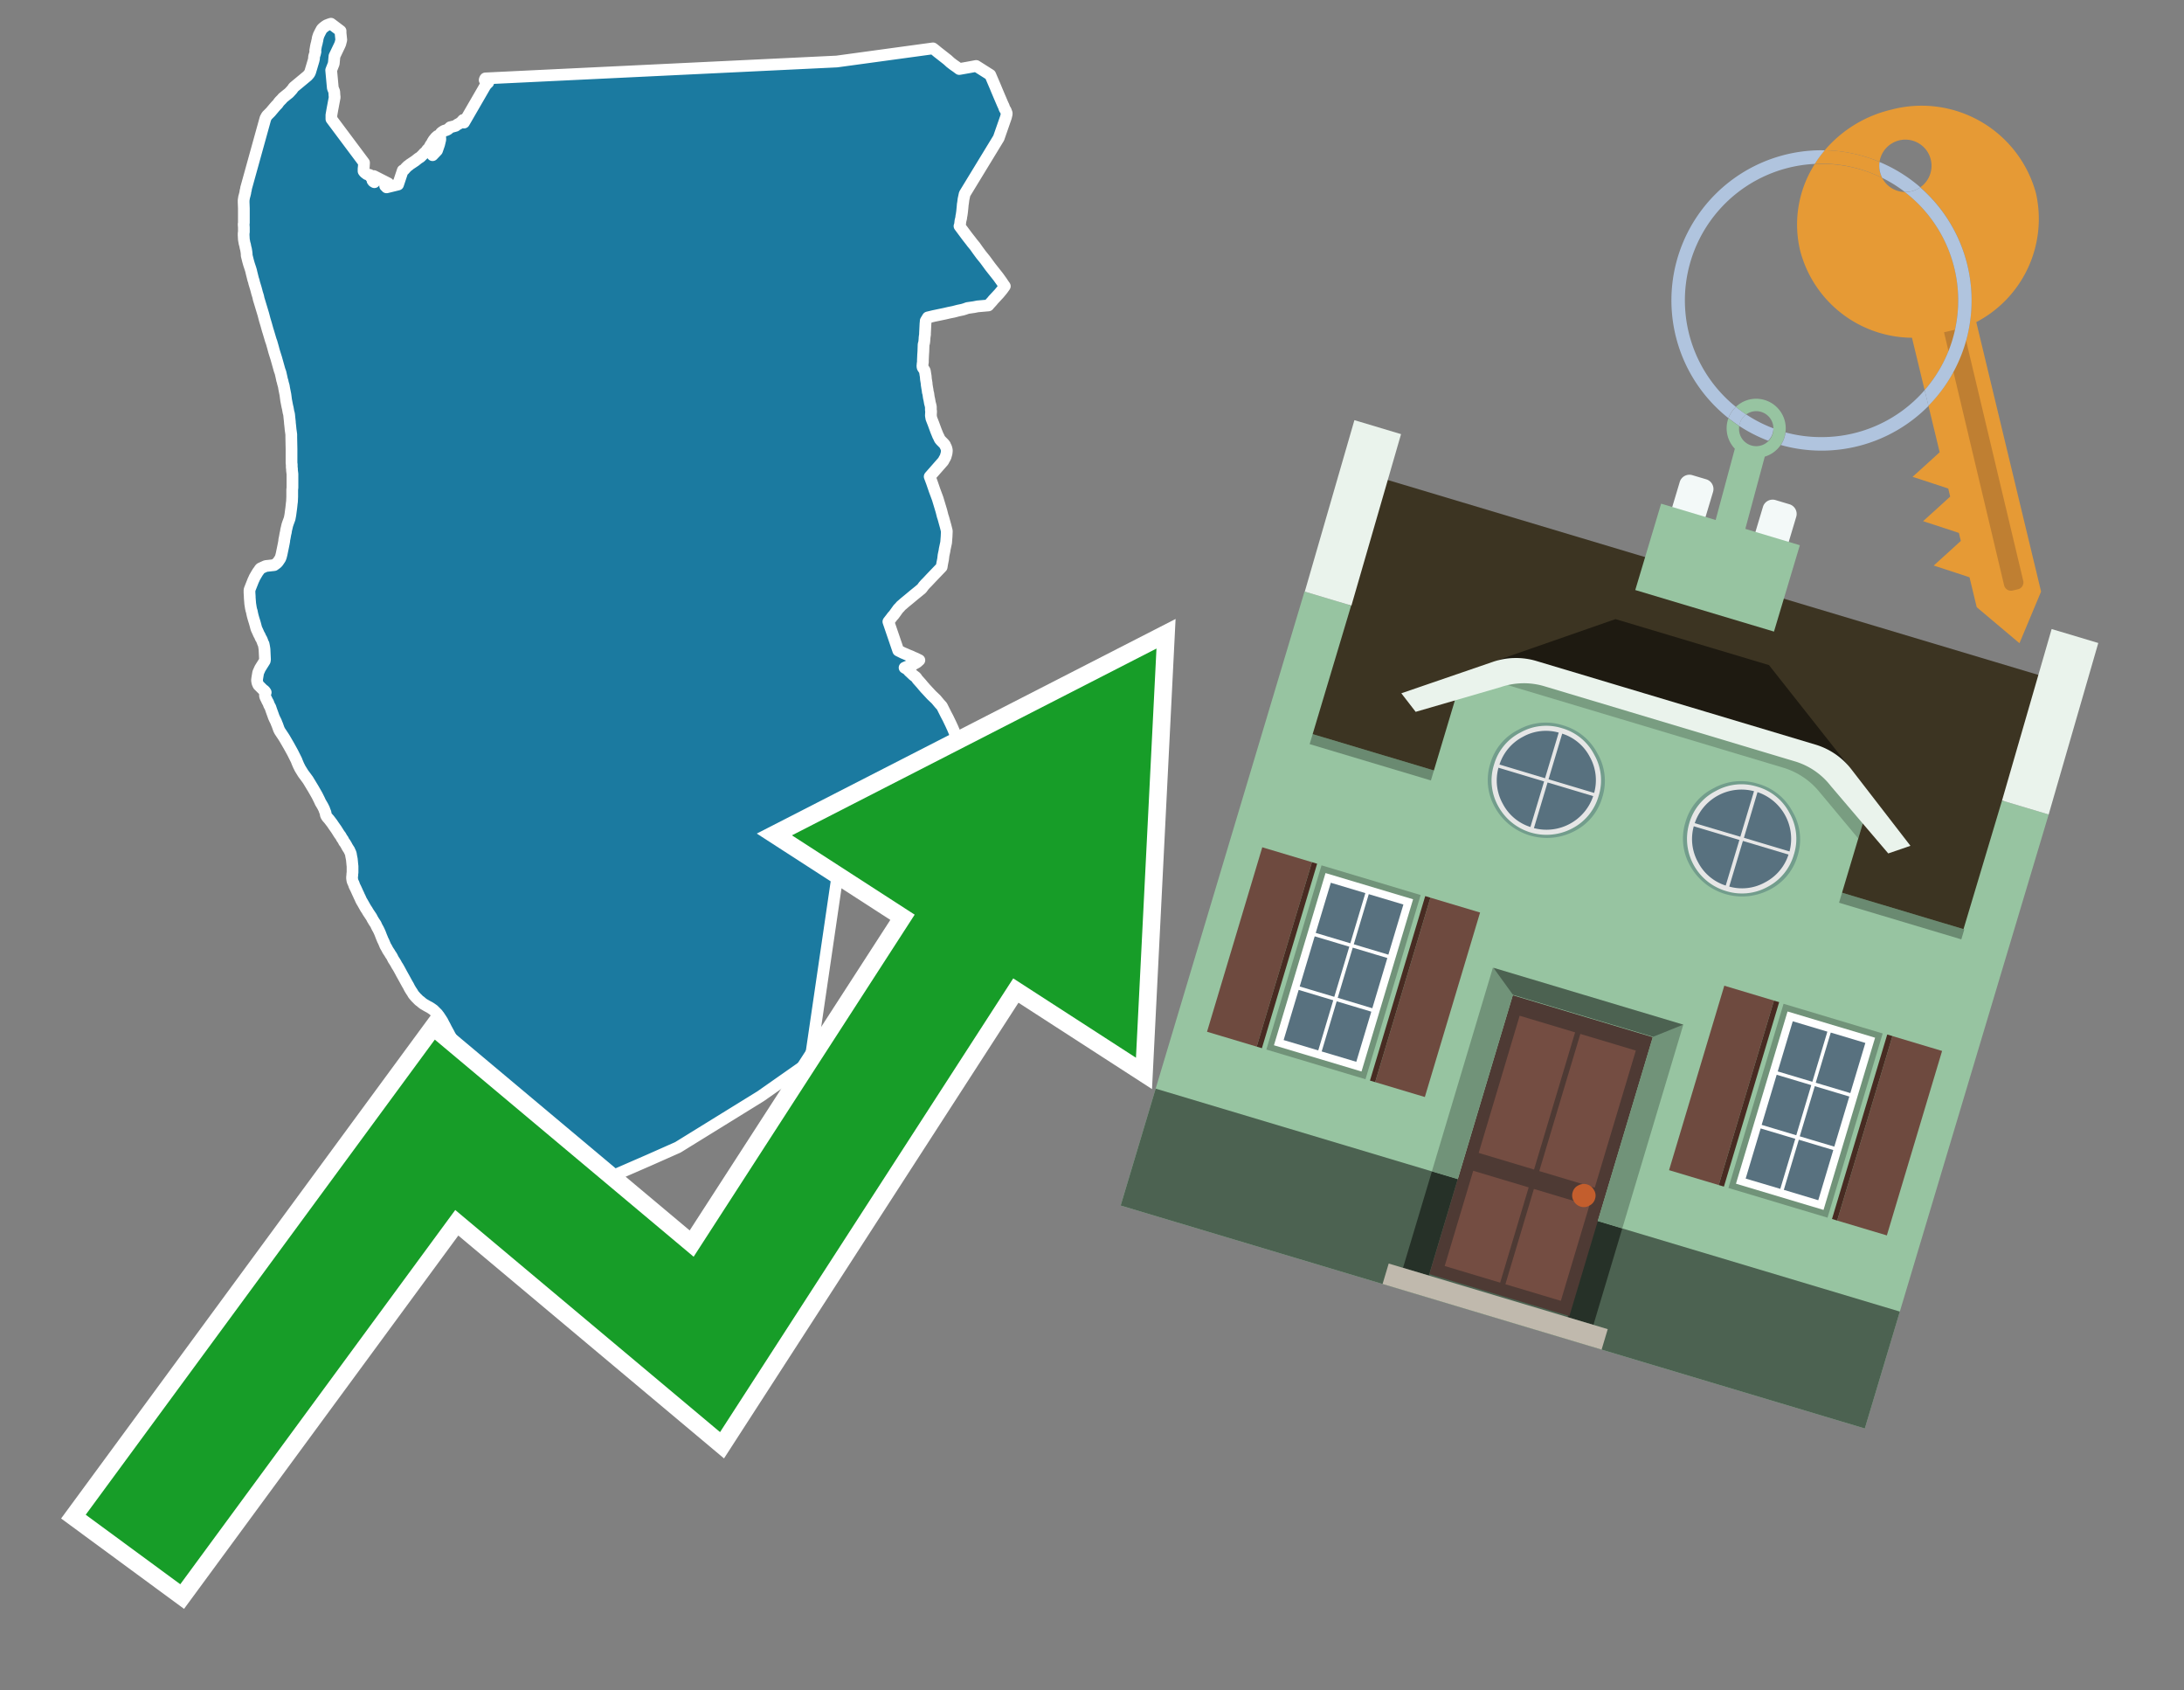 <svg id="Text" xmlns="http://www.w3.org/2000/svg" width="93.05" height="72" viewBox="0 0 93.05 72"><rect x="0" y="0" width="93.05" height="72" fill="#808080" stroke="none"/><polygon points="15.51,6.93 15.5,7.1 15.49,7.19 15.49,7.29 15.52,7.33 15.55,7.36 15.59,7.39 15.63,7.42 15.75,7.45 15.79,7.53 15.85,7.56 15.89,7.61 15.88,7.66 15.87,7.69 15.9,7.73 15.95,7.76 15.93,7.5 16.54,7.81 16.46,7.89 16.41,7.92 16.46,7.95 16.47,7.98 16.96,7.86 17.16,7.26 17.22,7.23 17.29,7.15 17.37,7.07 17.42,7.04 17.45,7.01 17.51,6.97 17.63,6.89 17.69,6.85 17.74,6.81 17.79,6.77 17.83,6.74 17.91,6.69 17.94,6.66 18.03,6.57 18.07,6.52 18.15,6.47 18.16,6.44 18.2,6.38 18.24,6.34 18.28,6.31 18.3,6.26 18.32,6.23 18.34,6.18 18.39,6.12 18.41,6.08 18.42,6.05 18.45,6.01 18.47,5.97 18.52,5.91 18.57,5.85 18.64,5.79 18.7,5.82 18.43,6.61 18.62,6.41 18.71,6.15 18.76,5.94 18.75,5.75 18.77,5.7 18.79,5.66 18.84,5.62 18.92,5.57 19.02,5.54 19.08,5.51 19.14,5.46 19.18,5.42 19.3,5.39 19.41,5.36 19.45,5.33 19.49,5.3 19.57,5.26 19.66,5.19 19.73,5.11 19.81,5.15 19.77,5.22 20.69,3.63 20.74,3.58 20.75,3.55 20.8,3.52 20.69,3.47 20.65,3.41 20.66,3.37 20.68,3.34 35.65,2.62 39.75,2.06 39.84,2.13 39.96,2.23 40,2.26 40.37,2.55 40.49,2.66 40.62,2.76 40.75,2.85 40.87,2.94 41.21,2.88 41.59,2.81 42.19,3.19 42.4,3.68 42.47,3.85 42.58,4.11 42.73,4.46 42.76,4.52 42.8,4.63 42.85,4.71 42.89,4.82 42.89,4.86 42.86,4.99 42.55,5.88 41.1,8.26 41.05,8.49 41.03,8.65 41.02,8.7 41.01,8.82 40.99,9.02 40.97,9.16 40.96,9.2 40.95,9.29 40.92,9.41 40.9,9.58 40.88,9.63 41.2,10.06 41.27,10.15 41.38,10.29 41.4,10.32 41.54,10.49 41.66,10.66 41.8,10.85 41.97,11.06 42.08,11.21 42.19,11.36 42.3,11.5 42.53,11.79 42.68,12 42.76,12.12 42.81,12.19 42.71,12.33 42.57,12.5 42.31,12.78 42.28,12.82 42.17,12.94 42.11,13.01 41.65,13.05 41.5,13.08 41.22,13.12 41.11,13.16 41.01,13.19 40.82,13.23 40.63,13.28 40.43,13.32 40.26,13.36 39.78,13.46 39.53,13.52 39.44,13.67 39.44,13.7 39.43,13.79 39.42,13.99 39.41,14.19 39.41,14.25 39.4,14.31 39.39,14.39 39.39,14.42 39.38,14.54 39.37,14.61 39.35,14.67 39.34,14.97 39.33,15.11 39.32,15.35 39.32,15.43 39.31,15.48 39.3,15.6 39.31,15.65 39.4,15.79 39.41,15.84 39.43,15.97 39.44,16.02 39.45,16.15 39.47,16.27 39.48,16.33 39.48,16.37 39.5,16.5 39.52,16.61 39.53,16.7 39.55,16.76 39.57,16.91 39.58,16.96 39.59,17 39.61,17.11 39.62,17.17 39.64,17.24 39.66,17.33 39.66,17.46 39.67,17.52 39.66,17.71 39.67,17.75 39.68,17.82 39.77,18.05 39.88,18.35 39.97,18.57 39.99,18.6 40.02,18.67 40.04,18.71 40.09,18.77 40.18,18.86 40.21,18.89 40.26,18.95 40.27,18.98 40.29,19.02 40.31,19.06 40.32,19.09 40.34,19.17 40.34,19.21 40.33,19.3 40.32,19.34 40.3,19.41 40.29,19.45 40.26,19.51 40.22,19.58 40.19,19.64 39.61,20.3 39.7,20.54 39.82,20.89 39.85,20.97 39.95,21.24 40.02,21.47 40.11,21.77 40.13,21.85 40.16,21.97 40.19,22.06 40.21,22.13 40.24,22.24 40.29,22.42 40.34,22.62 40.33,22.85 40.31,23.11 40.25,23.39 40.24,23.46 40.23,23.51 40.2,23.65 40.18,23.82 40.14,24.02 40.12,24.15 39.66,24.63 39.51,24.79 39.46,24.84 39.43,24.87 39.35,24.96 39.3,25.03 39.27,25.07 39.15,25.17 38.94,25.34 38.7,25.54 38.59,25.63 38.53,25.68 38.45,25.75 38.39,25.8 38.33,25.87 38.27,25.93 38.09,26.18 38.01,26.27 37.99,26.3 37.85,26.48 38.27,27.71 38.47,27.81 38.59,27.86 38.68,27.9 38.83,27.96 38.89,27.99 39.03,28.05 39.17,28.12 39.07,28.21 38.98,28.26 38.86,28.33 38.68,28.38 38.54,28.44 38.66,28.51 38.73,28.59 38.87,28.72 38.9,28.75 39.03,28.85 39.09,28.94 39.26,29.13 39.35,29.24 39.38,29.27 39.41,29.31 39.44,29.34 39.69,29.61 39.88,29.79 40.03,29.97 40.13,30.08 40.17,30.16 40.27,30.36 40.3,30.42 40.39,30.59 40.52,30.86 40.56,30.95 40.58,30.99 40.66,31.18 40.73,31.31 40.78,31.5 40.82,31.58 40.85,31.63 40.86,31.67 40.91,31.81 40.88,31.88 40.84,31.98 40.76,32.13 40.67,32.27 40.6,32.42 40.44,32.7 40.35,32.86 40.23,33.07 40.2,33.13 40.1,33.3 39.97,33.33 39.82,33.36 39.65,33.39 39.55,33.42 39.43,33.45 39.21,33.5 38.99,33.57 38.54,33.69 38.46,33.72 38.39,33.75 38.31,33.78 38.16,33.83 37.86,33.92 37.62,34 37.53,34.03 37.5,34.09 37.48,34.13 37.41,34.3 37.37,34.38 37.14,34.93 36.82,34.96 36.5,35 35.79,36.54 34.52,45.21 32.41,46.69 28.88,48.87 27.64,49.42 24.01,51 23.98,50.97 23.93,50.88 23.9,50.83 23.84,50.74 23.8,50.67 23.76,50.6 23.73,50.56 23.67,50.47 23.64,50.42 23.58,50.33 23.5,50.2 23.46,50.15 23.42,50.08 23.33,49.94 23.28,49.86 23.23,49.79 23.18,49.71 23.15,49.66 23.11,49.58 22.95,49.33 22.91,49.26 22.87,49.2 22.83,49.13 22.8,49.08 22.76,49.02 22.72,48.95 22.62,48.79 22.55,48.68 22.48,48.56 22.41,48.46 22.36,48.38 22.32,48.32 22.24,48.22 22.21,48.17 22.14,48.07 22.07,47.97 22.04,47.92 21.97,47.82 21.86,47.66 21.77,47.53 21.72,47.45 21.7,47.42 21.63,47.31 21.6,47.26 21.54,47.16 21.49,47.09 21.44,47.01 21.37,46.9 21.32,46.82 21.27,46.75 21.2,46.63 21.15,46.56 21.1,46.49 21.07,46.44 21.02,46.37 20.97,46.3 20.91,46.22 20.83,46.12 20.71,45.97 20.65,45.89 20.59,45.82 20.54,45.75 20.49,45.68 20.43,45.61 20.38,45.54 20.3,45.45 20.27,45.41 20.24,45.37 20.14,45.25 20.02,45.12 19.97,45.06 19.91,44.99 19.81,44.88 19.75,44.8 19.7,44.75 19.6,44.65 19.55,44.6 19.46,44.5 19.42,44.46 19.37,44.41 19.32,44.35 19.29,44.31 19.26,44.27 19.22,44.2 19.2,44.16 19.16,44.09 19.13,44.03 19.07,43.92 19.01,43.81 18.96,43.71 18.9,43.6 18.88,43.56 18.85,43.5 18.78,43.39 18.74,43.33 18.7,43.27 18.66,43.22 18.64,43.19 18.56,43.11 18.52,43.07 18.47,43.02 18.37,42.95 18.29,42.9 18.23,42.87 18.16,42.83 18.04,42.76 17.95,42.69 17.92,42.66 17.86,42.62 17.79,42.55 17.73,42.49 17.65,42.4 17.61,42.35 17.57,42.28 17.51,42.19 17.45,42.09 17.4,41.99 17.37,41.94 17.33,41.87 17.27,41.76 17.21,41.65 17.12,41.49 17.04,41.34 16.99,41.25 16.95,41.18 16.91,41.12 16.85,41.01 16.8,40.93 16.76,40.87 16.7,40.75 16.67,40.7 16.64,40.66 16.6,40.59 16.52,40.47 16.48,40.39 16.45,40.34 16.41,40.27 16.4,40.24 16.37,40.17 16.35,40.12 16.3,40.02 16.29,39.99 16.26,39.92 16.24,39.87 16.21,39.79 16.19,39.74 16.15,39.65 16.1,39.55 16.08,39.52 16.04,39.44 16.01,39.37 15.93,39.25 15.87,39.15 15.83,39.07 15.75,38.95 15.67,38.83 15.65,38.79 15.59,38.7 15.56,38.65 15.47,38.49 15.43,38.42 15.41,38.39 15.37,38.31 15.35,38.26 15.3,38.16 15.28,38.11 15.25,38.05 15.21,37.96 15.16,37.85 15.13,37.79 15.1,37.73 15.07,37.64 15.05,37.6 15.02,37.53 15.01,37.48 15,37.41 15,37.36 15.01,37.27 15.01,37.23 15.02,37.16 15.02,37.1 15.02,37 15.02,36.9 15.01,36.81 15,36.7 14.99,36.6 14.96,36.45 14.95,36.38 14.93,36.32 14.91,36.28 14.88,36.21 14.84,36.15 14.79,36.07 14.76,36.01 14.73,35.96 14.7,35.91 14.66,35.86 14.61,35.76 14.57,35.71 14.51,35.6 14.47,35.55 14.43,35.49 14.38,35.41 14.33,35.33 14.21,35.16 14.15,35.07 14.02,34.9 13.94,34.81 13.92,34.78 13.89,34.73 13.88,34.69 13.87,34.62 13.85,34.57 13.83,34.52 13.81,34.46 13.75,34.34 13.68,34.22 13.66,34.19 13.6,34.06 13.51,33.88 13.35,33.6 13.12,33.22 12.98,33.03 12.92,32.95 12.79,32.74 12.75,32.66 12.72,32.6 12.66,32.46 12.63,32.38 12.54,32.2 12.47,32.06 12.31,31.77 12.13,31.46 12.08,31.38 11.92,31.14 11.88,31.06 11.82,30.89 11.79,30.82 11.76,30.74 11.7,30.62 11.66,30.53 11.64,30.47 11.56,30.25 11.52,30.13 11.47,30.04 11.42,29.91 11.39,29.87 11.37,29.82 11.33,29.74 11.31,29.7 11.29,29.64 11.29,29.56 11.31,29.53 11.32,29.49 11.3,29.46 11.27,29.42 11.2,29.37 11.01,29.18 10.97,29.09 10.96,29.04 10.95,28.98 10.96,28.89 11,28.65 11.08,28.47 11.28,28.15 11.29,28.09 11.27,27.66 11.26,27.59 11.25,27.53 11.24,27.48 11.23,27.43 11.21,27.4 11.17,27.29 11.14,27.22 11.1,27.16 11.08,27.1 11.04,27.03 11.02,26.99 10.99,26.92 10.93,26.79 10.91,26.73 10.89,26.65 10.86,26.54 10.82,26.41 10.81,26.38 10.77,26.24 10.74,26.11 10.73,26.05 10.71,25.99 10.69,25.9 10.66,25.71 10.64,25.45 10.64,25.4 10.63,25.25 10.63,25.2 10.63,25.14 10.64,25.1 10.79,24.72 10.81,24.68 10.85,24.59 10.88,24.54 10.92,24.47 10.98,24.37 11.01,24.33 11.04,24.29 11.07,24.24 11.1,24.21 11.32,24.11 11.68,24.07 11.79,23.99 11.83,23.95 11.86,23.91 11.9,23.85 11.94,23.79 11.97,23.71 12,23.59 12.01,23.54 12.07,23.25 12.09,23.15 12.11,23.04 12.11,23 12.13,22.91 12.16,22.74 12.18,22.66 12.19,22.58 12.21,22.5 12.24,22.37 12.27,22.28 12.34,22.09 12.37,21.93 12.41,21.63 12.42,21.54 12.43,21.44 12.44,21.37 12.45,21.16 12.45,21.11 12.45,20.86 12.46,20.77 12.46,20.7 12.46,20.59 12.46,20.41 12.46,20.24 12.46,20.19 12.45,20.11 12.44,20.03 12.44,19.96 12.43,19.91 12.43,19.83 12.43,19.79 12.42,19.72 12.42,19.67 12.42,19.37 12.42,19.12 12.41,18.63 12.41,18.51 12.4,18.43 12.38,18.29 12.37,18.18 12.35,18 12.35,17.97 12.34,17.88 12.33,17.79 12.32,17.68 12.31,17.62 12.29,17.55 12.26,17.38 12.24,17.3 12.19,17.04 12.16,16.81 12.11,16.56 12.09,16.44 12.05,16.3 12.04,16.24 12.02,16.19 12,16.09 11.95,15.87 11.91,15.76 11.77,15.26 11.7,15.04 11.67,14.94 11.63,14.79 11.57,14.58 11.54,14.5 11.43,14.13 11.41,14.07 11.34,13.82 11.28,13.62 11.22,13.39 11.06,12.86 11.02,12.73 11,12.63 10.95,12.47 10.93,12.39 10.9,12.28 10.83,12.05 10.81,11.96 10.79,11.91 10.78,11.87 10.73,11.67 10.71,11.59 10.7,11.54 10.67,11.44 10.61,11.26 10.57,11.12 10.53,10.96 10.51,10.88 10.51,10.82 10.5,10.73 10.48,10.61 10.46,10.54 10.44,10.43 10.42,10.37 10.39,10.2 10.38,10.02 10.38,9.97 10.38,9.94 10.39,9.88 10.39,9.83 10.39,9.78 10.39,9.69 10.38,9.55 10.39,9.49 10.39,9.44 10.39,9.12 10.39,9.06 10.39,8.99 10.39,8.95 10.39,8.88 10.38,8.62 10.38,8.57 10.38,8.53 10.4,8.4 10.42,8.33 10.45,8.21 10.46,8.13 10.48,8.07 10.48,8.03 11.31,5.04 11.37,4.93 11.53,4.77 11.69,4.58 11.77,4.49 11.83,4.43 11.87,4.37 11.92,4.31 11.96,4.27 12.01,4.22 12.05,4.17 12.21,4.04 12.26,4 12.3,3.97 12.34,3.93 12.44,3.82 12.47,3.78 12.51,3.72 13.04,3.28 13.1,3.23 13.17,3.15 13.2,3.1 13.22,3.05 13.36,2.58 13.38,2.49 13.38,2.42 13.4,2.35 13.42,2.29 13.44,2.2 13.43,2.16 13.46,1.98 13.48,1.89 13.5,1.82 13.51,1.76 13.52,1.73 13.53,1.67 13.54,1.61 13.56,1.55 13.58,1.49 13.6,1.45 13.65,1.35 13.71,1.24 13.76,1.19 13.81,1.15 13.85,1.12 13.91,1.08 14.01,1.04 14.1,1.01 14.51,1.32 14.51,1.41 14.54,1.7 14.5,1.86 14.47,1.93 14.25,2.39 14.22,2.71 14.11,2.99 14.18,3.75 14.24,3.9 14.25,4.07 14.26,4.14 14.16,4.67 14.12,4.9 14.12,5.07 " fill="#1b7aa0" stroke="#fff" stroke-linejoin="round" stroke-width="0.5"/><polygon points="49.272 27.624 33.741 35.58 38.97 38.959 29.553 53.529 18.525 44.281 3.652 64.518 7.681 67.479 19.396 51.538 30.678 60.999 43.169 41.673 48.398 45.053 49.272 27.624" fill="none" stroke="#fff" stroke-miterlimit="10" stroke-width="1.5"/><polygon points="49.272 27.624 33.741 35.58 38.97 38.959 29.553 53.529 18.525 44.281 3.652 64.518 7.681 67.479 19.396 51.538 30.678 60.999 43.169 41.673 48.398 45.053 49.272 27.624" fill="#179d28"/><path d="M80.19,7.577a1.16,1.16,0,0,1-.094-.251,1.114,1.114,0,0,1-.018-.429A6.367,6.367,0,0,0,77.743,6.4a5.269,5.269,0,0,0-.423.577c.1,0,.192-.007.288-.007A5.794,5.794,0,0,1,80.19,7.577Z" fill="#e69a35"/><path d="M77.608,6.4A6.394,6.394,0,0,0,73.64,17.81a1.26,1.26,0,0,1,.317-.48A5.821,5.821,0,0,1,77.32,6.981a5.269,5.269,0,0,1,.423-.577Z" fill="#b0c4de"/><path d="M84.2,13.72a4.962,4.962,0,0,0,2.545-5.48,5.047,5.047,0,0,0-6.179-3.566A5.322,5.322,0,0,0,77.743,6.4a6.367,6.367,0,0,1,2.335.493,1.114,1.114,0,1,1,1.736,1.084,6.392,6.392,0,0,1,.347,9.3l.479,1.985-.438.4-.716.648.92.3.6.2.082.341-.438.4-.716.648.92.3.605.2.082.341-.438.4-.716.649.92.3.605.2.307,1.274,1.821,1.534.921-2.2Z" fill="#e69a35"/><path d="M81.154,8.179a1.115,1.115,0,0,1-.964-.6,5.794,5.794,0,0,0-2.582-.6c-.1,0-.192,0-.288.007a4.783,4.783,0,0,0-.625,3.685,4.962,4.962,0,0,0,4.765,3.715L82,16.617a5.82,5.82,0,0,0-.846-8.438Z" fill="#e69a35"/><path d="M74.1,18.142a6.386,6.386,0,0,0,1.232.63.73.73,0,0,0,.224-.527h0a5.783,5.783,0,0,1-1.159-.593A.733.733,0,0,0,74.1,18.142Z" fill="#b0c4de"/><path d="M74.4,17.652q-.228-.152-.44-.322a1.26,1.26,0,0,0-.317.48c.148.117.3.228.46.332A.733.733,0,0,1,74.4,17.652Z" fill="#b0c4de"/><path d="M74.824,16.984a1.257,1.257,0,0,0-.867.346c.141.114.288.222.44.322a.731.731,0,0,1,1.159.593h0a.732.732,0,1,1-1.463,0,.7.7,0,0,1,.007-.1c-.158-.1-.312-.215-.46-.332a1.258,1.258,0,0,0,.273,1.3l-.979,3.635,1.275.341.98-3.639a1.266,1.266,0,0,0,.681-.5,1.249,1.249,0,0,0,.2-.538,1.328,1.328,0,0,0,.012-.168A1.262,1.262,0,0,0,74.824,16.984Z" fill="#97c4a1"/><path d="M85.974,25.1l-.226.053a.3.3,0,0,1-.362-.223l-2.56-10.777.81-.193L86.2,24.736A.3.3,0,0,1,85.974,25.1Z" fill="#bf7f32"/><path d="M80.1,7.326a1.16,1.16,0,0,0,.094.251,5.833,5.833,0,0,1,.964.6,1.137,1.137,0,0,0,.287-.031,1.108,1.108,0,0,0,.373-.167A6.371,6.371,0,0,0,80.078,6.9,1.114,1.114,0,0,0,80.1,7.326Z" fill="#b0c4de"/><path d="M77.608,18.618a5.836,5.836,0,0,1-1.534-.2,1.24,1.24,0,0,1-.2.537,6.4,6.4,0,0,0,6.291-1.666L82,16.617A5.807,5.807,0,0,1,77.608,18.618Z" fill="#b0c4de"/><path d="M81.814,7.981a1.108,1.108,0,0,1-.373.167,1.137,1.137,0,0,1-.287.031A5.82,5.82,0,0,1,82,16.617l.161.667a6.392,6.392,0,0,0-.347-9.3Z" fill="#b0c4de"/><polygon points="83.79 39.753 55.78 31.364 58.988 20.404 86.964 28.783 83.79 39.753 83.79 39.753" fill="#3c3422" fill-rule="evenodd"/><polygon points="81.705 53.32 87.284 34.692 85.297 34.097 83.656 39.575 55.926 31.269 57.567 25.791 55.579 25.196 47.746 51.348 79.451 60.844 81.705 53.32" fill="#97c4a1" fill-rule="evenodd"/><rect x="69.522" y="21.148" width="0.444" height="28.983" transform="translate(15.592 92.226) rotate(-73.326)" opacity="0.3"/><polygon points="87.284 34.692 85.297 34.097 87.411 26.793 89.398 27.388 87.284 34.692 87.284 34.692" fill="#eaf3ec" fill-rule="evenodd"/><polygon points="57.578 25.794 55.591 25.199 57.705 17.896 59.692 18.491 57.578 25.794 57.578 25.794" fill="#eaf3ec" fill-rule="evenodd"/><polygon points="79.451 60.844 80.943 55.865 49.238 46.369 47.747 51.348 79.451 60.844 79.451 60.844" fill="#4c6251" fill-rule="evenodd"/><path d="M71.566,20.528l-.522,1.743,1.418.425.523-1.744a.432.432,0,0,0-.289-.536l-.593-.177A.431.431,0,0,0,71.566,20.528Z" fill="#f3f9f8" fill-rule="evenodd"/><path d="M75.111,21.589l-.522,1.743,1.418.425.522-1.743a.43.43,0,0,0-.289-.536l-.593-.178A.43.43,0,0,0,75.111,21.589Z" fill="#f3f9f8" fill-rule="evenodd"/><polygon points="75.368 28.329 68.829 26.37 63.807 28.121 78.733 32.591 75.368 28.329" fill="#1e1a11"/><polygon points="78.248 32.422 64.442 28.287 62.236 28.998 60.064 36.247 77.453 41.455 79.651 34.116 78.248 32.422" fill="#97c4a1"/><path d="M77.74,32.516S65.088,28.725,65,28.7l-.938.43,11.892,3.562a3.175,3.175,0,0,1,1.532,1l1.685,2.02.327-1.09Z" fill-rule="evenodd" opacity="0.2"/><path d="M77.35,31.716,65.458,28.154a3.041,3.041,0,0,0-1.854.037l-3.9,1.339.611.79,3.626-1.054a3.045,3.045,0,0,1,1.855-.037l10.673,3.2A3.028,3.028,0,0,1,78,33.477l2.45,2.874.945-.325-2.518-3.26A3.036,3.036,0,0,0,77.35,31.716Z" fill="#eaf3ec"/><polygon points="76.683 23.223 70.773 21.453 69.671 25.132 75.581 26.902 76.683 23.223 76.683 23.223" fill="#97c4a1" fill-rule="evenodd"/><g id="Symbol_9_0_Layer2_0_MEMBER_8_MEMBER_21_MEMBER_0_FILL" data-name="Symbol 9 0 Layer2 0 MEMBER 8 MEMBER 21 MEMBER 0 FILL"><path d="M66.584,30.892a2.39,2.39,0,0,0-1.891.189,2.317,2.317,0,0,0-1.2,1.448A2.345,2.345,0,0,0,63.7,34.4a2.528,2.528,0,0,0,3.367,1.008,2.339,2.339,0,0,0,1.2-1.447,2.313,2.313,0,0,0-.208-1.87A2.394,2.394,0,0,0,66.584,30.892Z" fill="#729d8c"/></g><g id="Symbol_9_0_Layer2_0_MEMBER_8_MEMBER_21_MEMBER_1_FILL" data-name="Symbol 9 0 Layer2 0 MEMBER 8 MEMBER 21 MEMBER 1 FILL"><path d="M66.547,31.016a2.241,2.241,0,0,0-1.769.185,2.213,2.213,0,0,0-1.127,1.376,2.239,2.239,0,0,0,.185,1.768,2.341,2.341,0,0,0,3.145.942,2.234,2.234,0,0,0,1.126-1.376,2.207,2.207,0,0,0-.185-1.768A2.237,2.237,0,0,0,66.547,31.016Z" fill="#e6e6e6"/></g><g id="Symbol_9_0_Layer2_0_MEMBER_8_MEMBER_21_MEMBER_2_MEMBER_0_FILL" data-name="Symbol 9 0 Layer2 0 MEMBER 8 MEMBER 21 MEMBER 2 MEMBER 0 FILL"><path d="M65.787,33.284,63.843,32.7a2.036,2.036,0,0,0,.186,1.539,2.015,2.015,0,0,0,1.175.986Z" fill="#58717f"/></g><g id="Symbol_9_0_Layer2_0_MEMBER_8_MEMBER_21_MEMBER_2_MEMBER_1_FILL" data-name="Symbol 9 0 Layer2 0 MEMBER 8 MEMBER 21 MEMBER 2 MEMBER 1 FILL"><path d="M65.827,33.148l.582-1.944a2.01,2.01,0,0,0-1.523.178,2.037,2.037,0,0,0-1,1.183Z" fill="#58717f"/></g><g id="Symbol_9_0_Layer2_0_MEMBER_8_MEMBER_21_MEMBER_2_MEMBER_2_FILL" data-name="Symbol 9 0 Layer2 0 MEMBER 8 MEMBER 21 MEMBER 2 MEMBER 2 FILL"><path d="M67.878,33.91l-1.943-.582-.582,1.944a2.1,2.1,0,0,0,2.525-1.362Z" fill="#58717f"/></g><g id="Symbol_9_0_Layer2_0_MEMBER_8_MEMBER_21_MEMBER_2_MEMBER_3_FILL" data-name="Symbol 9 0 Layer2 0 MEMBER 8 MEMBER 21 MEMBER 2 MEMBER 3 FILL"><path d="M66.558,31.249l-.582,1.943,1.943.582a2.031,2.031,0,0,0-.186-1.539A2.009,2.009,0,0,0,66.558,31.249Z" fill="#58717f"/></g><g id="Symbol_9_0_Layer2_0_MEMBER_8_MEMBER_21_MEMBER_0_FILL-2" data-name="Symbol 9 0 Layer2 0 MEMBER 8 MEMBER 21 MEMBER 0 FILL"><path d="M74.9,33.384a2.4,2.4,0,0,0-1.891.189,2.316,2.316,0,0,0-1.2,1.448,2.341,2.341,0,0,0,.209,1.87A2.527,2.527,0,0,0,75.387,37.9a2.345,2.345,0,0,0,1.2-1.447,2.314,2.314,0,0,0-.209-1.87A2.389,2.389,0,0,0,74.9,33.384Z" fill="#729d8c"/></g><g id="Symbol_9_0_Layer2_0_MEMBER_8_MEMBER_21_MEMBER_1_FILL-2" data-name="Symbol 9 0 Layer2 0 MEMBER 8 MEMBER 21 MEMBER 1 FILL"><path d="M74.867,33.508a2.239,2.239,0,0,0-1.768.185,2.21,2.21,0,0,0-1.127,1.376,2.316,2.316,0,0,0,1.564,2.883,2.261,2.261,0,0,0,1.765-.173A2.237,2.237,0,0,0,76.428,36.4a2.209,2.209,0,0,0-.185-1.769A2.239,2.239,0,0,0,74.867,33.508Z" fill="#e6e6e6"/></g><g id="Symbol_9_0_Layer2_0_MEMBER_8_MEMBER_21_MEMBER_2_MEMBER_0_FILL-2" data-name="Symbol 9 0 Layer2 0 MEMBER 8 MEMBER 21 MEMBER 2 MEMBER 0 FILL"><path d="M74.107,35.776l-1.943-.582a2.031,2.031,0,0,0,.186,1.539,2.009,2.009,0,0,0,1.175.986Z" fill="#58717f"/></g><g id="Symbol_9_0_Layer2_0_MEMBER_8_MEMBER_21_MEMBER_2_MEMBER_1_FILL-2" data-name="Symbol 9 0 Layer2 0 MEMBER 8 MEMBER 21 MEMBER 2 MEMBER 1 FILL"><path d="M74.148,35.64,74.73,33.7a2.1,2.1,0,0,0-2.525,1.362Z" fill="#58717f"/></g><g id="Symbol_9_0_Layer2_0_MEMBER_8_MEMBER_21_MEMBER_2_MEMBER_2_FILL-2" data-name="Symbol 9 0 Layer2 0 MEMBER 8 MEMBER 21 MEMBER 2 MEMBER 2 FILL"><path d="M76.2,36.4l-1.943-.582-.582,1.944a2.015,2.015,0,0,0,1.523-.178A2.036,2.036,0,0,0,76.2,36.4Z" fill="#58717f"/></g><g id="Symbol_9_0_Layer2_0_MEMBER_8_MEMBER_21_MEMBER_2_MEMBER_3_FILL-2" data-name="Symbol 9 0 Layer2 0 MEMBER 8 MEMBER 21 MEMBER 2 MEMBER 3 FILL"><path d="M74.879,33.741,74.3,35.684l1.943.582a2.1,2.1,0,0,0-1.361-2.525Z" fill="#58717f"/></g><polygon points="51.426 43.946 53.542 44.58 55.896 36.723 53.78 36.089 51.426 43.946 51.426 43.946" fill="#6e4a3f" fill-rule="evenodd"/><polygon points="53.542 44.58 53.764 44.647 56.117 36.789 55.896 36.723 53.542 44.58 53.542 44.58" fill="#482b22" fill-rule="evenodd"/><polygon points="60.706 46.726 58.59 46.092 60.943 38.235 63.059 38.868 60.706 46.726 60.706 46.726" fill="#6e4a3f" fill-rule="evenodd"/><polygon points="58.59 46.092 58.368 46.026 60.722 38.168 60.943 38.235 58.59 46.092 58.59 46.092" fill="#482b22" fill-rule="evenodd"/><rect x="53.146" y="39.209" width="8.19" height="4.408" transform="translate(1.145 84.365) rotate(-73.326)" fill="#719379"/><polygon points="60.205 38.304 56.474 37.187 54.277 44.522 58.008 45.639 60.205 38.304 60.205 38.304" fill="#fff" fill-rule="evenodd"/><path d="M59.792,38.527l-.64,2.136-1.474-.442.639-2.135,1.475.441Zm-1.621-.485-.64,2.136-1.474-.442L56.7,37.6l1.474.442Zm-2.158,1.84,1.475.441-.64,2.136-1.474-.441.639-2.136Zm-.683,2.282,1.474.441-.639,2.136L54.69,44.3l.64-2.135Zm.981,2.621.639-2.136,1.475.442-.64,2.135-1.474-.441Zm2.158-1.84L56.994,42.5l.64-2.136,1.474.442-.639,2.136Z" fill="#58717f" fill-rule="evenodd"/><polygon points="80.39 52.621 78.274 51.988 80.628 44.13 82.743 44.764 80.39 52.621 80.39 52.621" fill="#6e4a3f" fill-rule="evenodd"/><polygon points="78.274 51.988 78.053 51.921 80.406 44.064 80.628 44.13 78.274 51.988 78.274 51.988" fill="#482b22" fill-rule="evenodd"/><polygon points="71.111 49.842 73.227 50.476 75.58 42.619 73.464 41.985 71.111 49.842 71.111 49.842" fill="#6e4a3f" fill-rule="evenodd"/><polygon points="73.227 50.476 73.448 50.542 75.802 42.685 75.58 42.619 73.227 50.476 73.227 50.476" fill="#482b22" fill-rule="evenodd"/><rect x="72.83" y="45.105" width="8.19" height="4.408" transform="translate(9.534 107.426) rotate(-73.326)" fill="#719379"/><polygon points="76.159 43.083 79.889 44.2 77.692 51.535 73.962 50.418 76.159 43.083 76.159 43.083" fill="#fff" fill-rule="evenodd"/><path d="M76.381,43.5l1.475.442-.64,2.135-1.475-.441.64-2.136ZM78,43.981l1.474.442-.64,2.136-1.474-.442L78,43.981Zm.791,2.724-.64,2.135L76.679,48.4l.64-2.136,1.474.442Zm-.684,2.282-.639,2.135L76,50.68l.64-2.135,1.474.442Zm-2.26,1.65L74.375,50.2l.639-2.135,1.475.441-.64,2.136Zm-.791-2.724.64-2.135,1.474.441-.639,2.136-1.475-.442Z" fill="#58717f" fill-rule="evenodd"/><polygon points="67.888 56.431 69.118 52.323 68.019 51.994 66.789 56.102 67.888 56.431 67.888 56.431" fill="#263128" fill-rule="evenodd"/><polygon points="60.877 54.331 62.108 50.223 61.007 49.894 59.776 54.002 60.877 54.331 60.877 54.331" fill="#263128" fill-rule="evenodd"/><g id="Symbol_9_0_Layer2_0_MEMBER_8_MEMBER_12_MEMBER_0_FILL" data-name="Symbol 9 0 Layer2 0 MEMBER 8 MEMBER 12 MEMBER 0 FILL"><path d="M70.418,44.178l-5.965-1.786L60.9,54.27l5.964,1.786Z" fill="#4e3a34"/></g><g id="Symbol_9_0_Layer2_0_MEMBER_8_MEMBER_12_MEMBER_1_MEMBER_0_FILL" data-name="Symbol 9 0 Layer2 0 MEMBER 8 MEMBER 12 MEMBER 1 MEMBER 0 FILL"><path d="M65.358,49.815l1.75-5.843-2.363-.708L63,49.107Z" fill="#744d42"/></g><g id="Symbol_9_0_Layer2_0_MEMBER_8_MEMBER_12_MEMBER_1_MEMBER_1_FILL" data-name="Symbol 9 0 Layer2 0 MEMBER 8 MEMBER 12 MEMBER 1 MEMBER 1 FILL"><path d="M67.331,44.039l-1.75,5.842,2.364.708,1.75-5.842Z" fill="#744d42"/></g><g id="Symbol_9_0_Layer2_0_MEMBER_8_MEMBER_12_MEMBER_2_MEMBER_0_FILL" data-name="Symbol 9 0 Layer2 0 MEMBER 8 MEMBER 12 MEMBER 2 MEMBER 0 FILL"><path d="M63.915,54.633l1.215-4.058-2.363-.707-1.215,4.057Z" fill="#744d42"/></g><g id="Symbol_9_0_Layer2_0_MEMBER_8_MEMBER_12_MEMBER_2_MEMBER_1_FILL" data-name="Symbol 9 0 Layer2 0 MEMBER 8 MEMBER 12 MEMBER 2 MEMBER 1 FILL"><path d="M66.5,55.407l1.215-4.057-2.363-.708L64.138,54.7Z" fill="#744d42"/></g><g id="Symbol_9_0_Layer2_0_MEMBER_8_MEMBER_13_FILL" data-name="Symbol 9 0 Layer2 0 MEMBER 8 MEMBER 13 FILL"><path d="M67.959,51.058a.439.439,0,0,0-.045-.367.487.487,0,0,0-.669-.2.445.445,0,0,0-.239.282.457.457,0,0,0,.041.378.481.481,0,0,0,.293.242.459.459,0,0,0,.377-.042A.453.453,0,0,0,67.959,51.058Z" fill="#c35e2d"/></g><g id="Symbol_9_0_Layer2_0_MEMBER_8_MEMBER_14_FILL" data-name="Symbol 9 0 Layer2 0 MEMBER 8 MEMBER 14 FILL"><path d="M64.557,42.047l-.951-.833-2.6,8.68,1.1.329Z" fill="#719379"/></g><g id="Symbol_9_0_Layer2_0_MEMBER_8_MEMBER_15_FILL" data-name="Symbol 9 0 Layer2 0 MEMBER 8 MEMBER 15 FILL"><path d="M71.718,43.643l-1.2.19L68.072,52.01l1.046.313Z" fill="#719379"/></g><g id="Symbol_9_0_Layer2_0_MEMBER_8_MEMBER_16_FILL" data-name="Symbol 9 0 Layer2 0 MEMBER 8 MEMBER 16 FILL"><path d="M63.627,41.22l.836,1.156,5.961,1.786,1.294-.519Z" fill="#4c6251"/></g><polygon points="58.905 54.69 59.166 53.819 68.498 56.614 68.237 57.485 58.905 54.69 58.905 54.69" fill="#c0b9ad" fill-rule="evenodd"/></svg>
